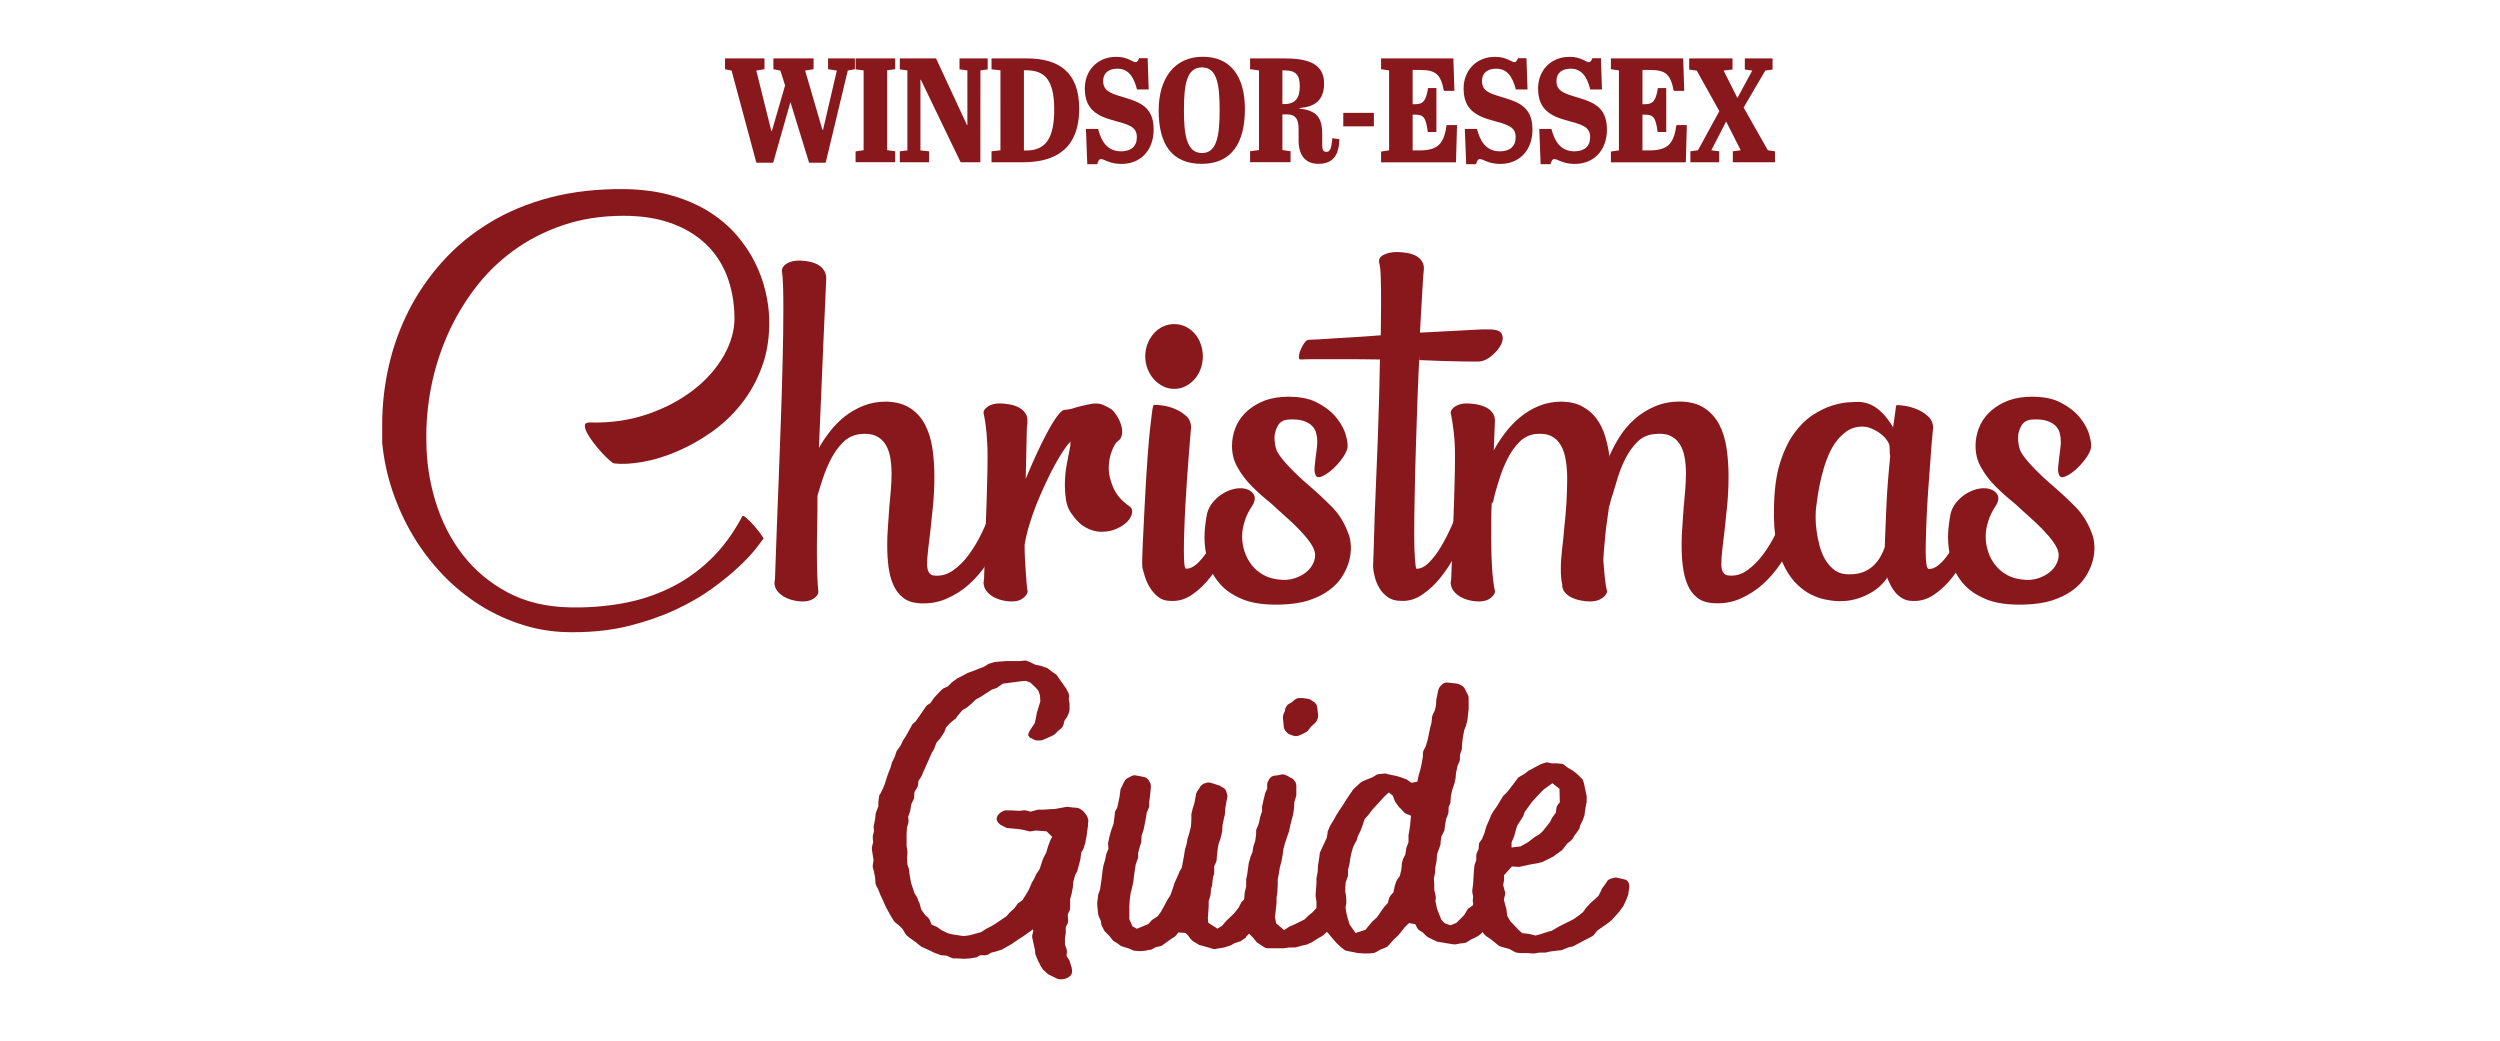 <?xml version="1.0" encoding="utf-8"?>
<!-- Generator: Adobe Illustrator 27.8.0, SVG Export Plug-In . SVG Version: 6.00 Build 0)  -->
<svg version="1.1" id="Layer_1" xmlns="http://www.w3.org/2000/svg" xmlns:xlink="http://www.w3.org/1999/xlink" x="0px" y="0px"
	 viewBox="0 0 3334 1388" style="enable-background:new 0 0 3334 1388;" xml:space="preserve">
<style type="text/css">
	.st0{fill:#89181C;}
</style>
<g>
	<path class="st0" d="M1047,113.9l-6.3-19.8l-9.3-1.8V77.9h53.6v14.4l-11.3,1.8l23.1,79.1h0.8l18.4-79.1l-11.7-1.8V77.9h35.8v14.4
		l-9.5,1.8L1101.1,217H1079l-24.9-80.9l-23,80.9h-22.4L975.6,94.1l-8.7-1.8V77.9h52.6v14.4l-10.9,1.8l20,80.5h0.8L1047,113.9z"/>
	<path class="st0" d="M1151.7,93.9l-10.7-1.4V77.9h52.8v14.4l-10.7,1.4v106.6l10.7,1.4v14.6H1141v-14.4l10.7-1.6V93.9z"/>
	<path class="st0" d="M1307.4,216.4h-26.3l-53-110h-0.6v94.2l11.5,1.2v14.6h-39v-14.6l10.1-1.2V93.9l-10.1-1.4V77.9h48.3l41.2,88.8
		h0.6V93.9l-10.5-1.4V77.9h37.6v14.6l-9.7,1.4L1307.4,216.4L1307.4,216.4z"/>
	<path class="st0" d="M1364.4,216.4h-42.1v-14.6l11.9-1.4V93.7l-11.9-1.2V77.9h47.1c41.9,0,69.8,17.6,69.8,66.9
		C1439.2,200.5,1404.9,216.4,1364.4,216.4z M1368.7,200.7c26.5,0,37.2-17.2,37.2-54.8c0-43.1-15.4-52.2-38.4-52.2h-2v107H1368.7z"/>
	<path class="st0" d="M1516.1,183.1c0-14.8-11.5-17-33.4-23.1c-24.3-6.9-36-17.8-36-42.3c0-22.6,15.8-41.9,42.1-41.9
		c15.2,0,21.8,7.1,25.3,7.1c2.6,0,3.6-1.8,5.1-5.3h11.3l1.4,41.7h-15.6c-4.6-18.2-12.3-27.7-26.3-27.7c-10.3,0-18.8,4.7-18.8,16.6
		c0,12.5,9.3,16,23,20.2c23,7.1,44.3,11.9,44.3,44.3c0,28.5-18.2,45.9-42.7,45.9c-16.6,0-23-6.5-27.3-6.5c-2.6,0-4,2.2-5.3,6.9H1450
		l-1.8-47.1h16.2c4.2,16.6,12.3,29.9,30.7,29.9C1508.6,201.7,1516.1,195,1516.1,183.1z"/>
	<path class="st0" d="M1604,75.7c37,0,56.2,25.9,56.2,70c0,44.9-17.8,72.8-57.6,72.8c-39.4,0-57.4-25.5-57.4-71
		C1545.2,104,1566.6,75.7,1604,75.7z M1603,89.9c-20.6,0-24.1,22.6-24.1,57.4c0,32.1,3.4,56.8,24.1,56.8c19.8,0,23.5-22.8,23.5-57.6
		C1626.5,112.5,1623,89.9,1603,89.9z"/>
	<path class="st0" d="M1710.2,152.6v47.5l10.9,1.6v14.6h-54v-14.6l11.9-1.6V93.9l-11.9-1.6V77.9h45.3c26.5,0,53.4,4.2,53.4,33.2
		c0,22.8-12.3,31.3-32.8,33v0.6c22.2,2.8,30.3,11.1,30.3,34v13.1c0,6.7,0.4,10.7,5.7,10.7c5.5,0,6.5-6.3,7.9-18.2l9.3,1.4
		c-0.6,19.6-7.1,32.8-28.1,32.8c-15,0-26.3-8.9-26.3-31.3v-15.4c0-12.9-4.2-19.2-14.8-19.2L1710.2,152.6L1710.2,152.6z
		 M1710.2,138.8h2.2c15,0,21-7.9,21-23.9c0-15.8-6.3-21-20-21h-3.2V138.8z"/>
	<path class="st0" d="M1791.4,150.5h40.8v18h-40.8V150.5z"/>
	<path class="st0" d="M1938.2,77.9l1.4,43.3h-14c-4.4-22.8-11.1-27.9-32.4-27.9h-9.3V139h3.2c11.3,0,14.6-5.1,17.4-21.6h11.1V176
		h-11.5c-2.6-19.8-5.7-23.1-17.2-23.1h-3v47.7h8.5c25.5,0,33.2-8.9,36.8-33.8h13.9l-1.4,49.7h-99.9v-14.4l10.7-1.6V93.9l-10.7-1.6
		V77.9H1938.2z"/>
	<path class="st0" d="M2021.3,183.1c0-14.8-11.5-17-33.4-23.1c-24.3-6.9-36-17.8-36-42.3c0-22.6,15.8-41.9,42.1-41.9
		c15.2,0,21.8,7.1,25.3,7.1c2.6,0,3.6-1.8,5.1-5.3h11.3l1.4,41.7h-15.6c-4.6-18.2-12.3-27.7-26.3-27.7c-10.3,0-18.8,4.7-18.8,16.6
		c0,12.5,9.3,16,23,20.2c23,7.1,44.3,11.9,44.3,44.3c0,28.5-18.2,45.9-42.7,45.9c-16.6,0-23-6.5-27.3-6.5c-2.6,0-4,2.2-5.3,6.9
		h-13.1l-1.8-47.1h16.2c4.2,16.6,12.3,29.9,30.7,29.9C2013.8,201.7,2021.3,195,2021.3,183.1z"/>
	<path class="st0" d="M2120.6,183.1c0-14.8-11.5-17-33.4-23.1c-24.3-6.9-36-17.8-36-42.3c0-22.6,15.8-41.9,42.1-41.9
		c15.2,0,21.8,7.1,25.3,7.1c2.6,0,3.6-1.8,5.1-5.3h11.3l1.4,41.7h-15.6c-4.6-18.2-12.3-27.7-26.3-27.7c-10.3,0-18.8,4.7-18.8,16.6
		c0,12.5,9.3,16,23,20.2c23,7.1,44.3,11.9,44.3,44.3c0,28.5-18.2,45.9-42.7,45.9c-16.6,0-23-6.5-27.3-6.5c-2.6,0-4,2.2-5.3,6.9
		h-13.1l-1.8-47.1h16.2c4.2,16.6,12.3,29.9,30.7,29.9C2113.1,201.7,2120.6,195,2120.6,183.1z"/>
	<path class="st0" d="M2244.7,77.9l1.4,43.3h-14c-4.4-22.8-11.1-27.9-32.4-27.9h-9.3V139h3.2c11.3,0,14.6-5.1,17.4-21.6h11.1V176
		h-11.5c-2.6-19.8-5.7-23.1-17.2-23.1h-3v47.7h8.5c25.5,0,33.2-8.9,36.8-33.8h13.9l-1.4,49.7h-99.9v-14.4l10.7-1.6V93.9l-10.7-1.6
		V77.9H2244.7z"/>
	<path class="st0" d="M2310.9,216.4v-14.6l10.5-1.4L2302,162l-19.8,38.4l10.5,1.4v14.6h-38.4v-14.6l10.1-1.4l28.5-52.2l-30.1-54
		l-10.1-1.4V77.9h57.8v14.8l-11.9,1.4l18.4,36.6l19.8-36.6l-9.9-1.4V77.9h37v14.8l-9.7,1.4l-28.9,49.3l32.3,57l9.5,1.4v14.6
		L2310.9,216.4L2310.9,216.4z"/>
</g>
<g>
	<path class="st0" d="M834.4,252.2c23.7,0.5,44.7,3.5,63.1,9c18.4,5.4,34.7,12.7,48.8,21.6c14.1,9,26.2,19.3,36.1,30.8
		c9.9,11.5,18,23.6,24.3,36.2s11,25.5,14.1,38.6s4.8,25.6,5,37.4c0.5,23.1-2.6,44-9.5,62.8c-6.8,18.8-16.1,35.5-27.8,50.2
		s-25.1,27.3-40.1,37.8s-30.4,19-45.9,25.6c-15.6,6.6-30.7,11.2-45.3,13.8c-14.7,2.6-27.5,3.3-38.6,2c-1-0.3-3.1-1.8-6.2-4.5
		c-3.1-2.8-6.5-6.2-10.2-10.2c-3.7-4.1-7.4-8.5-11-13.2s-6.4-9.1-8.5-13.2c-2.1-4.1-3-7.3-2.7-9.8s2.4-3.7,6.6-3.7
		c27.5,0.8,53.1-2.9,76.8-11s44.2-19,61.5-32.5c17.4-13.5,30.9-28.8,40.5-45.9s14.3-33.8,14.1-50.4c-0.3-20.7-3.7-39.4-10.2-56.1
		c-6.6-16.7-16.1-30.9-28.7-42.7c-12.6-11.8-28-20.9-46.3-27.4c-18.3-6.4-39.1-9.6-62.5-9.6c-29.6,0-56.7,4.2-81.2,12.6
		c-24.6,8.4-46.7,19.8-66.4,34.2s-36.8,31.4-51.5,50.9s-26.8,40.4-36.5,62.5c-9.6,22.2-16.8,45.2-21.4,69
		c-4.6,23.9-6.7,47.5-6.2,70.8c0,27.5,4.1,54.5,12.2,81c8.1,26.5,20.1,50.1,36.1,70.8c15.9,20.7,35.9,37.5,59.8,50.3
		s51.7,19.5,83.3,20.1c23.4,0.5,46.3-1.2,68.7-5.1c22.4-3.9,43.5-10.6,63.3-20.1c19.8-9.4,38-22,54.6-37.8s31.1-35.3,43.4-58.6
		c0.5-1,2.3-0.3,5.4,2.4c3.1,2.6,6.3,5.8,9.6,9.6s6.4,7.5,9.1,11.2c2.7,3.7,4.1,5.9,4.1,6.7c-1.5,2.1-5,6.6-10.4,13.6
		s-13,15-22.8,24.2s-21.6,18.8-35.5,28.9c-13.9,10.1-30,19.4-48.4,28s-38.9,15.7-61.5,21.5c-22.6,5.7-47.6,8.6-74.8,8.6
		c-23.1,0.3-45.2-2.8-66.2-9.3c-21-6.4-40.5-15.4-58.6-26.8c-18.1-11.4-34.7-25-49.8-40.8c-15-15.8-28.2-33-39.4-51.8
		s-20.3-38.7-27.4-59.7c-7.1-21-11.6-42.4-13.7-64.2v-24.8c0-25.7,2.9-51.5,8.7-77.2s14.6-50.3,26.4-73.7
		c11.8-23.4,26.7-45.1,44.6-65.2c17.9-20.1,38.8-37.5,62.9-52.2c24-14.7,51.2-26.1,81.6-34.1C764,255.5,797.6,251.7,834.4,252.2z"/>
	<path class="st0" d="M1098.3,451.8l-6.2,145.6c4.1-7.3,9.1-14.8,14.9-22.2c5.8-7.5,12.4-14.1,19.7-19.9
		c7.3-5.8,15.6-10.5,24.8-14.2c9.2-3.7,19.1-5.5,30-5.5c13.1,0.3,23.9,3.1,32.3,8.7c8.4,5.5,15,12.8,19.7,21.8
		c4.8,9.1,8.1,19.6,9.9,31.5s2.7,24.5,2.7,37.6c0,12.9-0.6,25.5-1.7,37.8c-1.2,12.3-2.4,24.1-3.7,35.4c-1,8.7-2,16.7-2.9,24.2
		s-1.4,14.1-1.4,19.9c0,9.2,3,14.2,8.9,15c9.3,1.1,17.9-1.2,25.8-6.9c8-5.6,15.1-12.8,21.4-21.5s11.8-18,16.6-27.9
		c4.8-10,8.7-18.9,11.8-26.8c1.3-2.9,2.4-5.6,3.5-8.3c1-2.6,1.9-5,2.7-7.1c1-2.6,1.9-5,2.7-7.1c0.8,0,2.1,0.1,4.1,0.2
		c1.9,0.1,3.9,0.5,6,1.2s3.9,1.6,5.4,3c1.5,1.3,2.3,3.3,2.3,5.9c0,4.5-1.2,11-3.5,19.7s-5.8,18-10.4,28.1s-10.4,20.4-17.2,30.9
		c-6.8,10.5-14.8,19.9-23.9,28.1c-9.1,8.3-19.4,14.8-30.9,19.7c-11.4,4.9-24,6.8-37.6,5.7c-8.2-0.8-15-3.3-20.3-7.7
		c-5.3-4.3-9.5-10-12.5-16.9c-3.1-6.9-5.2-15-6.4-24c-1.2-9.1-1.7-18.8-1.7-29.3c0-7.9,0.3-15.9,1-24.2c0.6-8.3,1.2-16.6,1.7-25
		c0.8-7.6,1.5-15.4,2.1-23.2c0.6-7.9,1-15.4,1-22.4c0-8.1-0.7-15.6-1.9-22.4c-1.3-6.8-3.6-12.7-6.8-17.5c-3.2-4.9-7.6-8.5-13-10.8
		c-5.4-2.4-12.4-3-20.9-2c-8.5,1.1-15.9,4.7-22.1,10.8c-6.2,6.2-11.5,13.5-15.9,22s-8.1,17.3-11,26.2c-3,8.9-5.4,16.7-7.2,23.2
		c0,14.4-0.1,27.9-0.4,40.5s-0.4,24.4-0.4,35.4c0,12.1,0.2,22.6,0.6,31.7c0.4,9.1,0.8,15.8,1.4,20.3c0,3.1-2,6.1-5.9,8.9
		c-4,2.8-8.9,4.1-14.8,4.1c-4.3,0-8.7-0.5-13-1.6c-4.3-1-8.4-2.6-12.1-4.7c-3.7-2.1-6.7-4.7-9-7.7s-3.6-6.6-3.8-10.8
		c0-0.5,0.1-1.4,0.4-2.8c0.3-1.3,0.4-2.8,0.4-4.3l2.6-72.4c0.7-19.7,1.6-42,2.6-66.9s1.9-50.3,2.8-76.2c0.9-25.8,1.6-51.2,2.2-76
		s0.9-47,0.9-66.7c0-11.8-0.1-22.1-0.4-30.9s-0.8-15.4-1.5-19.9c0-3.9,2.2-7.2,6.6-9.8c4.4-2.6,9.8-3.9,16.2-3.9
		c4.1,0,8.4,0.4,12.7,1.2c4.4,0.8,8.3,2.1,11.8,3.9s6.3,4.3,8.5,7.5c2.2,3.1,3.3,7,3.3,11.4L1098.3,451.8z"/>
	<path class="st0" d="M1418.9,546.7c6.4-0.5,11.4-1.6,15-3.1c4.9-1.3,9.8-2.6,14.9-3.7c5-1.2,9.3-1.8,12.9-1.8s7,0.7,10.2,2.2
		c3.2,1.4,6.8,3.3,10.6,5.7c2.6,2.4,5.1,5.5,7.5,9.4s4.2,8,5.4,12.2c1.2,4.2,1.4,8.2,0.8,12s-2.6,6.9-6,9.2
		c-2.3,1.6-4.8,5.8-7.5,12.8s-4.1,14.6-4.1,23c0,7.9,2.1,16.5,6.2,26c4.1,9.4,11.2,17.6,21.2,24.4c3.1,2.1,4.3,5.1,3.7,9.1
		c-0.6,3.9-2.7,7.7-6.2,11.4s-8.2,6.9-14.3,9.6c-6,2.8-12.9,4.1-20.6,4.1c-6.7,0-13.6-1.9-20.6-5.7c-7.1-3.8-14-10.7-20.6-20.7
		c-2.8-4.5-4.8-9.8-5.8-16.1s-1.5-12.9-1.5-19.7c0-10,0.9-19.5,2.7-28.7c1.8-9.2,3.3-17.2,4.6-24c0-2.9,0.1-4.7,0.4-5.5
		c-2.6,2.4-5.7,6.2-9.3,11.6c-3.6,5.4-7.5,11.8-11.6,19.3s-8.3,15.7-12.5,24.8s-8.2,18.2-12,27.6c-3.7,9.3-7,18.7-9.8,28.1
		c-2.8,9.4-4.9,18.2-6.2,26.4c0,5.3,0.1,10.8,0.4,16.7s0.6,11.7,1,17.3s0.8,11,1.2,15.9c0.4,5,0.8,9.2,1.4,12.6
		c-0.5,3.1-2.6,6.1-6.4,8.9c-3.7,2.8-8.6,4.1-14.5,4.1c-4.4,0-8.7-0.5-13.1-1.6c-4.4-1-8.4-2.6-12-4.7c-3.6-2.1-6.6-4.7-8.9-7.7
		s-3.6-6.6-3.9-10.8c0-0.5,0.1-1.4,0.4-2.8c0.3-1.3,0.4-2.8,0.4-4.3l2.3-72.4c0.8-21,1.4-38.4,1.7-52.3c0.4-13.9,0.6-25.7,0.6-35.4
		c0-7.1-0.1-13.2-0.4-18.5c-0.3-5.2-0.6-10.1-1-14.6s-0.9-8.8-1.5-13s-1.5-8.7-2.5-13.4c0-3.1,2.1-6,6.2-8.7c4.1-2.6,9.1-3.9,15-3.9
		c4.1,0,8.5,0.4,13.1,1.2s8.7,2.1,12.3,3.9c3.6,1.8,6.6,4.3,8.9,7.5c2.3,3.1,3.3,7.1,3.1,11.8c0,1.6-0.1,3.1-0.4,4.7
		c-0.3,1.6-0.4,2.9-0.4,3.9l-1.5,67.7c4.4-10.8,9.1-21.6,14.1-32.5s9.8-20.7,14.5-29.3c4.6-8.7,8.9-15.7,12.9-21.3
		C1413.4,550.2,1416.6,547.2,1418.9,546.7z"/>
	<path class="st0" d="M1538.9,540c2.3-0.3,6.2,0,11.8,0.8c5.5,0.8,11.1,2.4,16.6,4.7c5.5,2.4,10.4,5.5,14.7,9.4s6.4,9.1,6.4,15.4
		c-0.3,2.4-0.6,6.9-1.2,13.6c-0.5,6.7-1.2,14.7-1.9,24c-0.8,9.3-1.5,19.6-2.3,30.7c-0.8,11.2-1.5,22.4-2.1,33.8
		c-0.6,11.4-1.2,22.5-1.5,33.3c-0.4,10.8-0.6,20.3-0.6,28.7c0,6.8,0.2,12.5,0.6,17.1s1.2,6.9,2.5,6.9c5.7,0,11.4-3.1,17.2-9.2
		c5.8-6.2,11.2-13.6,16.4-22.2c5.1-8.7,9.8-17.6,13.9-27c4.1-9.3,7.3-17,9.6-23c1.3-2.4,2.2-4.5,2.7-6.5s1-3.6,1.5-4.9
		c0.5-1.6,0.8-2.9,0.8-3.9c0.5,0,1.7,0.1,3.5,0.2c1.8,0.1,3.7,0.5,5.8,1.2c2.1,0.7,3.9,1.6,5.6,3c1.7,1.3,2.5,3.3,2.5,5.9
		c0,0.5-1.1,4.2-3.3,11c-2.2,6.8-5.3,15.1-9.3,24.8s-8.9,20.1-14.9,31.3c-5.9,11.2-12.5,21.4-19.9,30.8
		c-7.3,9.4-15.4,17.1-24.3,23.2c-8.9,6.1-18.3,8.9-28.4,8.3c-6.7,0-12.2-1.7-16.6-5.2c-4.4-3.4-8-7.5-11-12.3s-5.2-9.7-6.8-14.7
		c-1.5-5-2.7-9.1-3.5-12.3c-0.3-2.9-0.3-8.3,0-16.1c0.3-7.9,0.6-17.1,1.2-27.7c0.5-10.6,1.1-22.3,1.7-35s1.4-25.4,2.1-38.2
		c0.8-12.7,1.6-25.1,2.5-37s1.9-22.6,2.9-31.9c1-9.3,1.9-16.8,2.7-22.4C1537.3,542.8,1538.1,540,1538.9,540z M1527.3,475.4
		c0-6,1-11.7,3.1-16.9c2.1-5.2,4.8-9.8,8.3-13.8c3.5-3.9,7.5-7,12.2-9.2c4.6-2.2,9.6-3.3,15-3.3s10.4,1.1,15,3.3
		c4.6,2.2,8.7,5.3,12.2,9.2c3.5,3.9,6.2,8.5,8.1,13.8s2.9,10.9,2.9,16.9c0,5.8-1,11.3-2.9,16.5c-1.9,5.3-4.6,9.8-8.1,13.8
		c-3.5,3.9-7.5,7.1-12.2,9.4c-4.6,2.4-9.6,3.5-15,3.5s-10.4-1.2-15-3.5c-4.6-2.4-8.7-5.5-12.2-9.4s-6.2-8.5-8.3-13.8
		C1528.3,486.7,1527.3,481.2,1527.3,475.4z"/>
	<path class="st0" d="M1710.6,529.3c18.5-1,33.5,1.3,44.9,7.1s20.4,12.7,26.8,20.7s10.7,16,12.7,24c2.1,8,2.7,13.6,1.9,16.7
		c-1,4.2-3.6,9.1-7.7,14.6s-8.6,10.4-13.5,14.6c-4.9,4.2-9.5,7.1-13.7,8.7c-4.2,1.6-6.9,0.5-7.9-3.1c-1-2.6-1.4-5.7-1-9.2
		s0.8-7.7,1.3-12.4c0.5-3.7,1-7.5,1.5-11.6s0.8-7.5,0.8-10.4c0-3.9-0.5-7.8-1.5-11.6s-3-7.1-5.8-9.8c-2.8-2.8-6.8-4.9-11.8-6.5
		s-11.5-2.1-19.5-1.6c-6.7,0.5-11.4,3.4-14.3,8.7c-2.8,5.3-4.2,10.5-4.2,15.7c0,2.6,0.3,5.5,0.8,8.7c0.5,3.1,1.3,6,2.3,8.7
		c3.3,6.3,9.2,13.8,17.6,22.4c8.4,8.7,17,16.8,26,24.4c10.8,9.2,21,18.8,30.7,28.7c9.6,10,16.9,22.2,21.8,36.6V713
		c1.5,4.2,2.4,9.4,2.7,15.5c0.3,6.2-0.5,12.7-2.3,19.5s-4.8,13.6-9.1,20.5c-4.2,6.8-10,13-17.4,18.5s-16.4,10-27.2,13.6
		c-10.8,3.5-23.7,5.4-38.6,5.7c-20.6,0.5-37.4-1.9-50.3-7.3c-13-5.4-23.2-12.5-30.7-21.5c-7.5-8.9-12.6-18.8-15.4-29.5
		c-2.8-10.8-4.2-21.3-4.2-31.5c0-6,0.4-11.9,1.2-17.7c0.8-5.8,1.5-10.5,2.3-14.2c1.5-5.5,4.1-10.4,7.5-14.6
		c3.5-4.2,7.3-7.7,11.4-10.4c4.1-2.8,8.4-4.9,12.7-6.3c4.4-1.4,8.5-2.2,12.3-2.2c7.7,0,13.4,2.2,17.2,6.7c3.7,4.5,3.3,10.2-1.3,17.3
		c-4.4,6.6-7.7,13.3-9.8,20.3c-2.2,7-3.3,13.6-3.3,19.9c0,7.1,1.1,13.9,3.3,20.5c2.2,6.6,5.3,12.5,9.5,17.7c4.1,5.3,9.2,9.6,15.2,13
		s12.8,5.5,20.3,6.3c7.7,1.1,14.7,0.6,21-1.4s11.6-4.7,16-8.3c4.4-3.5,7.6-7.6,9.6-12.2c2.1-4.6,2.8-9,2.3-13.2
		c-0.8-4.5-3-9.3-6.8-14.6c-3.7-5.2-8.3-10.7-13.7-16.3c-5.4-5.6-11.4-11.4-18.1-17.3c-6.7-5.9-13.2-11.9-19.7-17.9
		c-9.5-7.6-18.3-15.4-26.2-23.4c-8-8-14.4-16.6-19.3-25.8c-4.6-8.1-6.9-17.4-6.9-27.9c0-7.9,1.4-15.5,4.2-23
		c2.8-7.5,7.1-14.2,12.7-20.1c5.7-5.9,12.7-10.8,21-14.8C1689.4,532.5,1699.3,530.1,1710.6,529.3z"/>
	<path class="st0" d="M2002.8,445.5c1.9,4.2,1.6,8.9-1,14s-6.5,9.9-11.8,14.4s-10.2,7.1-14.9,7.9c-1,0.3-3.9,0.4-8.5,0.4
		s-10.6-0.1-17.9-0.2s-15.8-0.3-25.3-0.6c-9.5-0.3-19.7-0.7-30.5-1.2v-6.3c-1,19.7-1.9,40.4-2.7,62.1c-0.8,21.8-1.5,43.2-2.1,64.3
		s-1.2,41.3-1.5,60.7c-0.4,19.4-0.6,36.6-0.6,51.5c0,13.9,0.3,25,1,33.4c0.6,8.4,1.3,12.6,2.1,12.6c5.7,0,11.3-2.9,17-8.7
		s10.9-12.8,15.8-21.1s9.4-17,13.5-26.2s7.5-16.9,10-23.2c1.3-2.6,2.2-5,2.9-7.3c0.6-2.2,1.2-4.1,1.7-5.7l1.2-4.7
		c0.5,0,1.7,0.1,3.7,0.2c1.9,0.1,3.9,0.5,6,1.2s3.9,1.6,5.4,3c1.5,1.3,2.3,3.3,2.3,5.9c0,0.5-1.1,4.2-3.3,11
		c-2.2,6.8-5.3,15.1-9.3,24.8s-8.9,20.1-14.7,31.3c-5.8,11.2-12.4,21.4-19.9,30.8c-7.5,9.4-15.7,17.1-24.7,23.2
		c-9,6.1-18.5,8.9-28.5,8.3c-6.9,0-12.7-1.6-17.4-4.9c-4.6-3.3-8.4-7.3-11.2-12c-2.8-4.7-4.9-9.7-6.2-15c-1.3-5.2-2.1-9.7-2.3-13.4
		c0-2.1,0.3-9.7,0.8-22.8s1-29.5,1.5-49.2c0.5-14.4,1.2-29.9,1.9-46.4s1.5-33.6,2.1-51.2c0.6-17.6,1.2-35.4,1.7-53.5
		s0.9-35.9,1.2-53.5c-4.9,0-10.2-0.1-15.8-0.2c-5.7-0.1-11.4-0.2-17.2-0.2s-11.4,0-17,0c-5.5,0-10.5,0-14.9,0c-7.5,0-14.8,0-22,0
		s-13.5,0.1-18.9,0.4c-1.8,0-2.6-1.4-2.3-4.3c0.3-2.9,1.1-6,2.5-9.2c1.4-3.3,3.2-6.3,5.2-9.1c2.1-2.8,4.1-4,6.2-3.7
		c8.7-0.3,18.3-0.8,28.5-1.6c8.7-0.5,18.8-1.1,30.3-1.8c11.4-0.7,23.6-1.5,36.5-2.6c0-6.8,0.1-13.8,0.2-20.9s0.2-13.6,0.2-19.7
		c0-14.2-0.1-26.2-0.4-36s-1-16.7-2.3-20.7c-0.5-4.5,1.7-7.9,6.6-10.2c4.9-2.4,10.7-3.5,17.4-3.5c4.4,0,8.9,0.4,13.5,1.2
		c4.6,0.8,8.7,2.2,12.2,4.1c3.5,2,6.2,4.7,8.1,8.1s2.5,7.6,1.7,12.6c-0.3,1.8-0.8,10-1.7,24.4c-0.9,14.4-2,33.5-3.3,57.1l82.2-4.3
		h9.6C1995.2,439.2,2000.9,441.3,2002.8,445.5z"/>
	<path class="st0" d="M2141.6,706.1c-0.8,7.6-1.5,15-2.1,22.2s-1.1,13.6-1.3,19.1c0.5,7.3,1.2,14.8,1.9,22.2
		c0.8,7.5,1.8,14,3.1,19.5c-0.5,3.1-2.9,6.1-7.1,8.9c-4.2,2.8-9.5,4.1-15.6,4.1c-4.1,0-8.4-0.5-12.9-1.4s-8.6-2.3-12.2-4.1
		c-3.6-1.8-6.6-4.2-8.9-7.1c-2.3-2.9-3.3-6.3-3.1-10.2c-0.8-2.9-1.3-6.1-1.5-9.6c-0.3-3.5-0.4-7.1-0.4-10.8c0-8.4,0.6-17.2,1.7-26.4
		c1.2-9.2,2.1-18.8,2.9-28.7c1.3-11.3,2.2-22.4,2.9-33.3c0.6-10.9,1-21.5,1-31.7c0-8.9-0.6-17.3-1.9-25.2
		c-1.3-7.9-3.5-14.6-6.8-20.1c-3.2-5.5-7.6-9.6-13.1-12.2c-5.5-2.6-12.5-3.4-21-2.4c-8,1.1-14.9,4.5-20.8,10.4s-11,12.9-15.2,21.1
		c-4.2,8.1-7.8,16.5-10.6,25.2c-2.8,8.7-5.1,16.3-6.9,22.8c-0.8,2.9-1.4,5.6-1.9,8.3c-0.5,2.6-1.3,4.2-2.3,4.7v-3.1
		c-0.5,9.2-0.8,18-0.8,26.4s0,16.4,0,24c0,15,0.4,28.3,1.2,40.1c0.8,11.8,2.1,21.9,3.9,30.3c-0.5,3.1-2.7,6.1-6.6,8.9
		c-3.9,2.8-8.7,4.1-14.7,4.1c-4.4,0-8.7-0.5-13.1-1.6c-4.4-1-8.4-2.6-12-4.7c-3.6-2.1-6.6-4.7-8.9-7.7s-3.6-6.6-3.9-10.8
		c0-0.5,0.1-1.4,0.4-2.8c0.3-1.3,0.4-2.8,0.4-4.3l2.7-72.4c0.8-21,1.4-38.4,1.7-52.3c0.4-13.9,0.6-25.7,0.6-35.4
		c0-7.1-0.1-13.2-0.4-18.5c-0.3-5.2-0.6-10.1-1.2-14.6c-0.5-4.5-1.1-8.8-1.7-13s-1.5-8.7-2.5-13.4c0-3.1,2.1-6,6.2-8.7
		c4.1-2.6,9.1-3.9,15-3.9c4.1,0,8.5,0.4,13.1,1.2s8.8,2.1,12.5,3.9c3.7,1.8,6.8,4.3,9.1,7.5s3.3,7.1,3.1,11.8l-1.5,38.2
		c4.1-7.6,9.1-15.3,14.9-23s12.5-14.8,20.1-21.1s16-11.3,25.3-15.2c9.3-3.8,19.4-5.7,30.5-5.7c10.8,0.3,19.9,2.4,27.4,6.5
		s13.7,9.4,18.7,16.1c5,6.7,8.9,14.5,11.6,23.4c2.7,8.9,4.7,18.4,6,28.3v-2.4c3.6-8.4,8.2-16.9,13.7-25.6
		c5.5-8.7,12.2-16.4,19.9-23.2s16.6-12.4,26.6-16.7s21.3-6.5,34-6.5c13.1,0.3,23.9,3.1,32.2,8.7c8.4,5.5,14.9,12.8,19.7,21.8
		c4.8,9.1,8,19.6,9.8,31.5s2.7,24.5,2.7,37.6c0,12.9-0.6,25.5-1.7,37.8c-1.2,12.3-2.4,24.1-3.7,35.4c-1,8.7-2,16.7-2.9,24.2
		s-1.3,14.1-1.3,19.9c0,9.2,3,14.2,8.9,15c9.3,1.1,17.8-1.2,25.7-6.9c7.8-5.6,15-12.8,21.4-21.5s12-18,16.8-27.9
		c4.8-10,8.8-18.9,12.2-26.8c1-2.9,2.1-5.6,3.1-8.3c1-2.6,1.9-5,2.7-7.1c1-2.6,1.9-5,2.7-7.1c0.5,0,1.7,0.1,3.7,0.2
		c1.9,0.1,3.9,0.5,6,1.2s3.9,1.6,5.6,3c1.7,1.3,2.5,3.3,2.5,5.9c0,4.5-1.2,11-3.5,19.7s-5.9,18-10.6,28.1
		c-4.8,10.1-10.6,20.4-17.6,30.9c-6.9,10.5-15,19.9-24.1,28.1c-9.1,8.3-19.4,14.8-30.7,19.7s-23.7,6.8-37,5.7
		c-8.5-0.8-15.4-3.3-20.6-7.7c-5.3-4.3-9.4-10-12.3-16.9c-3-6.9-5-15-6.2-24c-1.2-9.1-1.7-18.8-1.7-29.3c0-7.9,0.3-15.9,1-24.2
		c0.6-8.3,1.2-16.6,1.7-25c0.8-7.6,1.5-15.4,2.1-23.2c0.6-7.9,1-15.4,1-22.4c0-8.1-0.6-15.6-1.9-22.4c-1.3-6.8-3.5-12.7-6.8-17.5
		c-3.2-4.9-7.5-8.5-12.9-10.8c-5.4-2.4-12.3-3-20.8-2c-8.7,0.8-16.2,4.3-22.4,10.4c-6.2,6.2-11.4,13.4-15.6,21.6
		c-4.2,8.3-7.7,16.8-10.4,25.6s-5,16.3-6.8,22.6c-1.3,3.4-2.3,6.6-2.9,9.4c-0.6,2.9-1.2,5.3-1.7,7.1V673L2141.6,706.1z
		 M2145.4,675.7v1.6C2144.9,677.3,2144.9,676.8,2145.4,675.7z"/>
	<path class="st0" d="M2528.9,540.4c2.3-0.3,6.1,0,11.4,0.8c5.3,0.8,10.7,2.4,16.4,4.7c5.7,2.4,10.6,5.6,14.9,9.6
		c4.2,4.1,6.4,9.1,6.4,15.2c-0.3,2.4-0.7,6.9-1.3,13.6c-0.6,6.7-1.3,14.8-1.9,24.2c-0.6,9.4-1.4,19.8-2.3,31.1
		c-0.9,11.3-1.7,22.6-2.3,34s-1.2,22.5-1.5,33.3c-0.4,10.8-0.6,20.3-0.6,28.7c0,6.8,0.3,12.4,1,16.7c0.6,4.3,1.7,6.5,3.3,6.5
		c3.9,0,7.7-1.4,11.4-4.1c3.7-2.8,7.5-6.5,11.2-11.2s7.3-10,10.6-15.9s6.5-11.9,9.5-17.9s5.6-11.9,7.9-17.5
		c2.3-5.6,4.4-10.6,6.2-14.8c1.3-3.7,2.4-7,3.5-10c1-3,1.4-4.8,1.2-5.3c0.5,0,1.7,0.1,3.7,0.2c1.9,0.1,3.9,0.6,5.8,1.4
		c1.9,0.8,3.7,1.8,5.2,3.1s2.3,3.1,2.3,5.5c0,0.5-1.1,4.2-3.3,11s-5.3,15.1-9.3,24.8s-8.9,20.1-14.9,31.3
		c-5.9,11.2-12.5,21.4-19.9,30.7c-7.3,9.3-15.4,17-24.3,23c-8.9,6-18.3,8.8-28.4,8.3c-4.9,0-9.2-1-12.9-3s-6.9-4.5-9.6-7.6
		s-5-6.5-6.9-10.3c-1.9-3.9-3.7-7.6-5.2-11.3v2.4c-5.7,7.4-11.8,13.2-18.5,17.3s-13.3,7.2-19.9,9.2c-6.6,2-12.5,3.1-17.9,3.4
		c-5.4,0.3-9.5,0.3-12.3,0c-3.9-0.3-8.6-1-14.3-2.2s-11.6-3.3-17.7-6.3c-6.2-3-12.3-7.3-18.3-13c-6-5.6-11.5-13-16.4-22
		c-4.9-9.1-8.7-20.1-11.6-33.3c-2.8-13.1-4-28.9-3.5-47.2c0.3-23.6,2.9-43.5,7.9-59.6s11.3-29.5,18.9-39.9
		c7.6-10.5,15.8-18.6,24.7-24.4c8.9-5.8,17.4-10,25.7-12.6c8.2-2.6,15.6-4.1,22.2-4.5s11.1-0.6,13.7-0.6c5.7,0.3,10.8,1.4,15.4,3.5
		c4.6,2.1,8.8,4.8,12.5,8.1s7.1,6.9,10,10.8c3,3.9,5.5,7.6,7.5,11v2.8c1.3-9.4,2.4-17.1,3.3-22.8
		C2528.1,543.2,2528.7,540.4,2528.9,540.4z M2466.4,765.9c8,0,14.7-1.2,20.1-3.7c5.4-2.5,9.8-5.6,13.3-9.2c3.5-3.7,6.3-7.5,8.5-11.6
		s3.9-7.9,5.2-11.6c0.3-7.9,0.6-16.7,1-26.5s0.8-20.1,1.3-30.8s1.2-21.6,2.1-32.6c0.9-11,1.9-21.7,2.9-32.2
		c-0.5-0.8-0.8-4.1-0.8-9.8c0.3-2.9-0.6-6-2.7-9.4c-2.1-3.4-4.9-6.5-8.5-9.4s-7.7-5.3-12.2-7.3s-8.8-2.9-12.9-2.9
		c-8,0-15,2.1-21,6.3s-11.3,9.5-15.6,15.9c-4.4,6.4-8,13.7-11,21.8s-5.4,16.2-7.3,24.2c-1.9,8-3.4,15.4-4.4,22.2s-1.8,12.3-2.3,16.5
		c-0.5,3.4-0.8,8.1-0.8,13.9s0.4,12.2,1.4,18.9c0.9,6.7,2.3,13.5,4.2,20.4s4.6,13.2,8.1,18.7s7.8,10,12.9,13.6
		C2453,764.5,2459.2,766.1,2466.4,765.9z"/>
	<path class="st0" d="M2702.2,529.3c18.5-1,33.5,1.3,44.9,7.1s20.4,12.7,26.8,20.7c6.4,8,10.7,16,12.7,24c2.1,8,2.7,13.6,1.9,16.7
		c-1,4.2-3.6,9.1-7.7,14.6c-4.1,5.5-8.6,10.4-13.5,14.6c-4.9,4.2-9.5,7.1-13.7,8.7c-4.2,1.6-6.9,0.5-7.9-3.1c-1-2.6-1.4-5.7-1-9.2
		s0.8-7.7,1.3-12.4c0.5-3.7,1-7.5,1.5-11.6s0.8-7.5,0.8-10.4c0-3.9-0.5-7.8-1.5-11.6s-3-7.1-5.8-9.8c-2.8-2.8-6.8-4.9-11.8-6.5
		s-11.5-2.1-19.5-1.6c-6.7,0.5-11.4,3.4-14.3,8.7c-2.8,5.3-4.2,10.5-4.2,15.7c0,2.6,0.3,5.5,0.8,8.7c0.5,3.1,1.3,6,2.3,8.7
		c3.3,6.3,9.2,13.8,17.6,22.4c8.4,8.7,17,16.8,26,24.4c10.8,9.2,21,18.8,30.7,28.7c9.6,10,16.9,22.2,21.8,36.6V713
		c1.5,4.2,2.4,9.4,2.7,15.5c0.3,6.2-0.5,12.7-2.3,19.5s-4.8,13.6-9.1,20.5c-4.2,6.8-10,13-17.4,18.5s-16.4,10-27.2,13.6
		c-10.8,3.5-23.7,5.4-38.6,5.7c-20.6,0.5-37.4-1.9-50.3-7.3c-13-5.4-23.2-12.5-30.7-21.5c-7.5-8.9-12.6-18.8-15.4-29.5
		c-2.8-10.8-4.2-21.3-4.2-31.5c0-6,0.4-11.9,1.2-17.7s1.5-10.5,2.3-14.2c1.5-5.5,4.1-10.4,7.5-14.6c3.5-4.2,7.3-7.7,11.4-10.4
		c4.1-2.8,8.4-4.9,12.7-6.3c4.4-1.4,8.5-2.2,12.3-2.2c7.7,0,13.4,2.2,17.2,6.7c3.7,4.5,3.3,10.2-1.3,17.3
		c-4.4,6.6-7.7,13.3-9.8,20.3c-2.2,7-3.3,13.6-3.3,19.9c0,7.1,1.1,13.9,3.3,20.5s5.3,12.5,9.5,17.7c4.1,5.3,9.2,9.6,15.2,13
		s12.8,5.5,20.3,6.3c7.7,1.1,14.7,0.6,21-1.4s11.6-4.7,16-8.3c4.4-3.5,7.6-7.6,9.6-12.2c2.1-4.6,2.8-9,2.3-13.2
		c-0.8-4.5-3-9.3-6.8-14.6c-3.7-5.2-8.3-10.7-13.7-16.3s-11.4-11.4-18.1-17.3c-6.7-5.9-13.2-11.9-19.7-17.9
		c-9.5-7.6-18.3-15.4-26.2-23.4c-8-8-14.4-16.6-19.3-25.8c-4.6-8.1-6.9-17.4-6.9-27.9c0-7.9,1.4-15.5,4.2-23s7.1-14.2,12.7-20.1
		c5.7-5.9,12.7-10.8,21-14.8C2681,532.5,2690.8,530.1,2702.2,529.3z"/>
</g>
<g>
	<path class="st0" d="M1450.9,1098.8v2.6l-2.1,15.3l-1.1,4.7v1.6l-2.1,6.3c0,0.5,0,1.1-0.5,2.1l-3.2,5.8l-1.1,8.9l-2.1,7.9l-1.6,5.8
		c0,1.1-0.5,2.6-1.1,3.2l-2.1,3.7l-2.6,9.5l-0.5,6.8l-1.6,8.4l-2.1,7.9v12.1c0,1.6-0.5,2.1-1.1,3.7l-2.1,4.7l0.5,6.8
		c0,1.6,0,3.7-0.5,4.7l-2.6,5.3v7.9l-1.1,6.3v8.9l2.1,5.8c0.5,1.6,0.5,3.2,0.5,4.2l-0.5,5.3l3.2,4.7c0.5,0.5,1.1,2.1,1.1,2.6
		l2.6,8.4c1.1,4.7,0.5,8.4-1.6,10.5l-2.1,1.6c-1.1,1.1-1.6,1.1-2.6,1.6l-3.2,1.1c-1.1,0.5-2.6,0.5-3.7,0.5h-3.2
		c-1.1,0-2.6-0.5-3.7-1.1l-9.5-4.7c-1.1-0.5-1.6-0.5-2.6-1.6l-5.3-4.7c-0.5-0.5-1.1-1.1-1.6-2.1l-2.1-3.2l-3.7-7.4l-3.2-7.4
		l-0.5-2.6l-0.5-4.7l-3.2-14.7c-0.5-1.1-0.5-2.6-0.5-3.7l1.6-6.8l-0.5-2.1l-1.1,1.1l-12.6,8.9l-5.8,3.7l-8.4,5.8l-11.1,6.3
		c-0.5,0-1.1,0.5-1.6,1.1l-6.3,2.1l-9.5,2.6l-2.1,1.6c-1.6,1.1-4.2,1.6-6.3,1.6h-5.8l-4.2,2.6c-0.5,0.5-2.1,0.5-2.6,0.5l-6.3,1.1
		l-8.4,0.5l-8.9-0.5h-4.7c-1.1,0-2.6-0.5-3.7-1.1l-5.8-2.6l-6.3-0.5c-0.5,0-1.6,0-2.1-0.5l-7.4-2.6l-5.3-2.6l-12.6-5.8l-2.1-1.6
		l-5.8-4.7l-7.4-5.3l-4.7-3.7l-2.1-3.2l-2.6-4.7l-5.3-5.3l-4.7-3.7c-1.1-1.1-1.6-1.6-2.1-2.6l-3.7-5.8l-3.2-5.8l-3.7-6.8l-4.2-9.5
		l-3.2-6.8l-2.6-6.8l-2.6-4.7c-0.5-1.6-1.1-2.6-1.1-3.7l-0.5-7.4l-1.6-8.4l-1.1-3.7c-0.5-1.1-0.5-3.2-0.5-4.2l1.1-6.8l-2.1-13.7
		c0-1.6-0.5-2.6,0-4.2l1.6-6.3l-0.5-4.7v-3.7l1.6-6.3l-0.5-6.3c0-1.1,0.5-1.1,0.5-2.1l1.6-8.4l0.5-5.8c0-1.1,0.5-1.6,0.5-2.1
		l3.2-8.4v-5.8l1.1-7.9c0-1.6,1.1-2.1,1.6-3.2l3.2-6.3l2.6-6.3l2.6-8.4l2.6-7.4l2.6-6.3l1.6-5.8c0-1.1,0.5-1.1,0.5-1.6l3.2-6.3
		l2.6-7.9c0-0.5,0.5-0.5,1.1-1.6l4.7-6.8l3.2-6.8l3.2-4.7l4.2-7.4l3.7-6.8c0.5-0.5,0.5-1.6,1.6-2.6l3.7-3.2l5.3-7.4l7.9-11.6
		c0.5-0.5,1.1-1.6,2.1-2.6l4.7-3.2l4.7-6.8l6.3-6.8l3.7-3.7c0.5-0.5,1.6-1.6,2.6-2.1l5.8-2.6l4.7-4.7c0.5-0.5,0.5-1.1,1.1-1.1
		l7.4-5.3l7.4-3.7l5.8-3.2l7.4-2.6l7.9-3.2l6.8-2.6l4.2-2.6c1.1-1.1,2.1-1.1,3.2-1.6l5.3-1.6l2.1-0.5l13.7-1.1h17.9l5.8-0.5
		c1.1,0,3.2-0.5,4.2,0l5.3,2.1l6.3,3.2l7.9,1.6l4.7,1.6c1.6,0.5,3.7,1.1,4.7,2.1l5.3,4.2l3.2,2.1c1.6,1.1,2.6,1.6,3.2,2.6l3.2,4.7
		l8.9,12.6l2.6,4.7c1.1,2.1,1.6,4.2,1.6,6.3l-0.5,3.2l1.1,6.8v1.6v5.3c0,1.1-0.5,2.1-0.5,3.2l-1.1,3.2l-1.6,3.7l-3.7,5.3l-1.1,4.7
		c-0.5,2.6-2.1,4.7-4.2,6.3l-3.2,2.6l-3.7,3.7c-1.1,1.1-2.6,2.1-3.7,2.6l-12.1,5.3c-1.1,0.5-2.6,1.1-4.2,1.1h-4.7
		c-1.6,0-3.2-1.1-4.7-1.6l-3.2-1.6c-1.6-0.5-2.6-2.1-3.2-3.2c-1.1-1.1,0.5-4.7,3.2-8.9l5.3-7.9l1.6-7.4l1.1-6.3l4.7-15.3l-0.5-7.9
		l-2.1-6.3l-4.2-4.7l-6.8-6.3l-5.8-2.1l-6.3,0.5l-24.2,3.2l-6.3,4.2c-0.5,0.5-1.6,1.6-2.1,1.6l-6.3,2.1l-14.7,9.5l-6.8,3.7l-4.7,4.7
		l-6.8,5.8l-6.3,3.7l-6.3,7.4l-2.6,3.7c-0.5,1.1-1.6,1.1-2.1,1.6l-6.3,5.3l-4.7,5.3l-2.1,5.8l-1.6,2.6l-4.2,6.3l-4.7,5.3l-2.6,6.8
		c0,0.5-0.5,1.1-0.5,1.6l-3.2,5.3l-6.3,14.2l-6.8,15.3c0,0.5-0.5,1.1-0.5,1.6l-4.2,6.3l-0.5,5.3c0,1.6-1.1,3.2-1.6,4.2l-3.2,5.3
		l-0.5,6.8c0,1.1,0,2.1-0.5,2.6l-3.2,6.8l-1.6,9.5l-2.6,7.4l0.5,5.3c0,1.1,0,2.1-0.5,3.7l-1.6,5.3l-0.5,8.4v16.3l1.1,6.8v3.2
		l-0.5,5.8l0.5,8.9l2.1,6.3v1.6l1.1,7.4l1.6,8.9l4.7,14.2l3.7,5.8c0.5,1.1,0.5,1.6,0.5,2.1l2.6,5.8l2.1,7.9l5.3,7.4l3.7,3.2
		c1.1,1.1,2.1,2.6,2.6,3.7l2.1,5.8l6.3,2.6c0.5,0.5,0.5,0.5,1.1,0.5l5.8,4.2l8.4,4.2l6.8,1.6l7.4,1.1l6.8,1.1l8.4-1.1l15.3-4.2
		l6.3-4.2l6.3-3.2l6.3-3.7l14.7-10l4.7-5.3l6.3-5.8l3.7-5.3c0.5-1.1,1.6-1.6,2.6-2.1l4.2-3.2l4.7-7.4l3.7-6.3l3.2-7.4
		c0-0.5,0.5-1.1,0.5-1.6l3.2-5.3l3.2-6.8c0-0.5,0.5-1.1,1.1-1.6l3.2-4.7l4.7-14.2c0-0.5,1.1-1.6,1.1-2.1l3.2-6.3l2.1-7.4l2.6-6.8
		c0-0.5,0.5-1.1,0.5-1.6l2.6-4.7l-7.4-7.4l-14.7-1.1l-6.3,1.1c-1.1,0-3.2,0-4.2-0.5l-6.3-1.6l-7.4-1.1l-12.6-1.1
		c-1.6,0-3.7-1.1-4.7-1.6l-4.7-2.6l-1.1-0.5c-2.6-2.1-4.2-4.7-4.7-6.8c0-2.1,0.5-4.2,2.1-6.3l1.1-1.1c1.1-1.1,2.1-2.1,3.2-2.6
		l3.2-1.6c2.1-1.1,3.7-0.5,5.3-0.5h5.8l9.5,0.5l5.3-0.5c1.1,0,2.1-0.5,3.2,0l6.8,1.6l7.9-2.1c1.1-0.5,1.6-0.5,2.1-0.5h6.3l7.4-0.5
		l8.9-0.5l14.2-2.6c1.1,0,3.2-0.5,4.2,0l3.2,0.5l6.3,0.5c1.6,0,3.7,0.5,5.3,1.6l3.2,2.1c0.5,0.5,1.6,1.1,2.1,2.1l2.6,3.2l1.6,2.6
		l1.1,3.2c0,0.5,0.5,1.1,0.5,2.1L1450.9,1098.8z"/>
	<path class="st0" d="M1587.2,1251.5l-2.1-3.2l-4.2-4.2l-9.5-0.5l-2.6,3.2c-0.5,1.1-1.6,1.6-2.6,2.6l-4.2,2.6l-11.6,8.4
		c-1.1,1.1-2.6,1.6-3.7,1.6l-5.3,1.1l-5.8,3.2c-0.5,0.5-2.1,0.5-3.2,0.5l-5.3,1.1l-6.3,0.5h-1.6l-6.3-0.5c-1.1,0-2.1-0.5-3.2-1.1
		l-4.7-2.1l-7.4-2.1l-3.7-1.6l-3.2-2.6l-5.3-3.2c-0.5-0.5-1.6-1.1-2.1-2.1l-4.2-5.3l-4.7-4.7c-1.1-1.1-1.6-1.6-2.1-2.6l-2.6-5.3
		c-0.5-1.1-1.1-1.6-1.1-3.2l-0.5-3.7l-2.6-5.8c-0.5-1.6-1.1-3.2-1.1-4.2l-1.1-10.5v-2.1v-2.6l1.1-8.4c0-0.5,0-2.1,0.5-2.6l2.1-5.8
		l1.1-7.9l1.1-7.4l1.1-9.5l1.1-6.8c0-1.1,0.5-1.1,0.5-1.6l2.1-7.4l1.1-5.8c0-1.1,0.5-1.1,0.5-1.6l2.6-6.3l-0.5-7.9l0.5-2.1l1.6-7.4
		l2.1-7.4l3.2-8.9l1.6-12.6c0-1.6,0-2.6,0.5-3.7l2.6-4.7l1.6-6.8l1.6-7.9l1.1-8.4c0-0.5,0-1.6,0.5-2.1l4.2-8.9
		c1.1-2.1,2.1-3.7,3.7-4.7l1.6-1.1c0,0,0.5,0,1.1-0.5l4.2-2.1c2.1-1.1,4.7-1.1,6.3-0.5l3.2,0.5l5.3,1.1c1.1,0,2.6,0.5,3.7,1.1
		l1.1,0.5c2.1,1.6,3.2,3.2,4.2,5.3l1.1,2.1c0.5,1.6,0.5,2.6,0.5,4.7l-1.1,11.6l-1.1,7.9v5.3c0,1.1-0.5,3.2-1.1,4.2l-2.1,4.7
		l-1.1,6.8l-1.6,8.4l-1.6,7.9l-2.6,7.9l-0.5,6.8v2.1l-1.6,4.7l-2.6,9.5v5.8c0,1.1-0.5,2.1-1.1,3.7l-2.1,5.8l-2.1,13.7l-1.1,9.5
		l-1.6,7.4l-2.1,8.4l-1.1,8.4l-0.5,8.4v17.4l4.2,9.5l5.8,3.2l15.3-6.3l4.2-4.7c0.5-1.1,1.6-1.1,2.1-1.6l6.3-4.2l4.2-5.8l4.7-8.4
		l3.2-6.3l4.7-7.4l3.2-8.9l2.1-6.8l6.3-14.2c0-0.5,0.5-1.1,0.5-1.6l3.2-5.3l1.6-8.9l1.1-5.8l1.6-10l2.1-6.8l1.1-6.8
		c0-1.1,0.5-1.1,0.5-1.6l2.1-6.8l2.1-8.4l0.5-8.4v-7.9l1.6-6.8c0-0.5,0.5-1.1,0.5-1.6l2.1-6.8l2.1-11.6c0-1.1,1.1-2.6,1.6-3.7
		l3.2-4.7c0.5-0.5,0.5-1.6,1.6-2.6l2.6-2.1c1.1-1.1,2.6-1.1,4.2-1.6l1.1-0.5c2.1-0.5,4.7,0,6.3,0.5l10,3.2c0.5,0,1.6,0.5,2.1,1.1
		l3.7,2.1c2.1,1.1,3.7,3.2,4.2,5.8l0.5,2.1c0.5,1.6,1.1,2.6,0.5,4.7l-2.6,14.2l-0.5,6.8v1.6l-1.6,6.8l-1.6,7.9l-0.5,8.4
		c0,1.1-0.5,1.1-0.5,2.1l-1.6,6.8l-2.6,7.4l-1.1,5.8l-1.1,9.5l-0.5,6.3c0,1.6-0.5,2.1-1.1,3.7l-2.1,4.7v7.4v2.6l-1.6,4.2l-1.1,9.5
		v1.6l-1.6,4.7l-0.5,7.4l-0.5,2.6l-2.1,6.3v7.4l-1.1,15.8l0.5,5.8l12.1,7.9l6.3-3.7l5.8-6.8l10.5-10l5.8-7.4l3.2-6.3
		c0.5-1.6,1.6-2.1,2.6-3.2l4.7-3.7l3.7-8.4c0-0.5,0.5-1.1,1.1-1.6l5.8-7.9c0.5-1.1,2.1-1.6,2.6-2.1l1.6-1.1c2.1-1.6,5.3-2.6,8.4-2.1
		l2.1,0.5c4.7,1.1,8.4,3.7,9.5,8.9l1.1,5.3c0.5,2.1,0.5,3.2,0,5.3l-1.1,4.2l-1.6,5.8c0,1.1-0.5,2.1-1.1,2.6l-3.2,5.8l-4.7,8.4
		c0,0.5,0,0.5-0.5,1.1l-10,12.6l-4.7,4.7l-9.5,10c0,0.5-0.5,1.6-1.1,1.6l-5.3,3.7c-0.5,0.5-1.6,1.1-2.6,1.1l-6.3,2.1l-5.8,3.2
		c-0.5,0-1.1,0.5-1.6,0.5l-6.8,2.1l-12.6,2.1c-1.6,0-3.2-0.5-4.7-1.1l-5.3-1.6l-7.4-2.1c-1.1-0.5-2.1,0-2.6-0.5l-8.9-5.3
		C1589.3,1253.6,1588.3,1252.5,1587.2,1251.5z"/>
	<path class="st0" d="M1685.6,1263l-7.9-5.3c-0.5-0.5-1.6-0.5-2.1-1.6l-4.2-5.3l-5.3-5.3c-1.1-1.1-1.6-2.6-2.1-3.7l-2.1-5.3
		l-1.6-6.3l-2.6-8.9v-1.6l-0.5-3.7v-2.1l2.1-15.3l0.5-7.4l2.1-9.5v-6.8v-2.6l1.1-4.7l1.1-7.4l1.1-8.4c0-1.1,0.5-1.6,0.5-2.1l2.1-7.4
		l2.6-6.3l1.1-7.4c0-0.5,0.5-0.5,0.5-1.1l2.1-6.8l1.1-8.4v-4.7c0-1.6,0.5-2.1,1.1-3.2l2.6-6.8l1.6-7.9l2.6-7.9v-6.3
		c0-1.1,0.5-1.1,0.5-2.1l1.6-7.4l1.6-6.3c0-1.1,0-1.1,0.5-2.1l2.6-5.8v-5.3c0-2.6,1.1-4.7,2.1-6.3l0.5-1.1c1.6-2.6,4.2-4.2,6.8-4.7
		l4.7-0.5l5.3-1.1c1.6-0.5,3.7,0,5.8,1.1l2.6,1.1l1.6,1.1l3.2,1.6c1.1,0.5,2.1,1.1,2.6,2.1l1.1,1.1c1.6,2.1,2.6,4.2,2.6,7.4v11.1
		c0,1.6,0,1.6-0.5,3.2l-2.1,6.8l-0.5,8.9l-1.1,7.4l-4.2,16.3l-1.1,5.8c0,0.5-0.5,1.1-0.5,1.6l-2.6,7.4l-2.6,7.9l-2.1,7.9l-1.1,8.4
		l-1.6,8.4l-2.1,7.9l-1.1,6.8l-1.6,8.9v6.8l-0.5,10l-1.1,7.4v7.4l-2.1,18.4l1.6,8.4l10.5,8.9l5.8-3.7l1.6-1.1l6.3-2.6l13.7-6.8
		l5.3-5.3l5.3-4.2l6.3-6.8l3.7-6.3l4.7-5.8l6.8-12.1c0.5-1.1,2.6-2.6,3.7-3.7c1.6-1.1,4.7-1.1,7.9,0.5l4.7,2.1
		c4.2,2.1,6.3,5.3,6.8,10l0.5,6.8v3.2l-1.6,6.8l-2.1,5.3l-1.6,3.7l-3.2,3.7l-5.3,6.8l-11.1,11.1l-4.7,4.2c-0.5,0.5-0.5,1.1-1.1,1.1
		l-7.9,4.7l-7.4,4.7l-4.7,2.1c-0.5,0.5-2.1,1.1-2.6,1.1l-5.3,1.1l-7.4,2.1l-2.1,0.5h-7.9l-7.9,1.1h-20.5
		C1689.8,1264.6,1687.2,1264.1,1685.6,1263z M1726.7,981.5l-2.6-0.5l-4.2-1.6c-1.6-0.5-3.7-2.1-4.7-3.7l-1.1-1.1
		c-1.1-1.6-2.1-3.7-2.1-5.8l-1.1-11.1c0-1.6,0-3.2,0.5-4.7l2.1-4.7l0.5-3.2c1.1-2.6,2.6-5.3,4.7-6.3l3.7-2.1l2.6-2.1
		c2.1-2.1,4.7-3.7,7.4-3.7h4.7l7.4,1.1c1.1,0,2.1,0.5,3.2,1.1l1.6,1.1c2.1,1.1,4.2,2.6,5.3,4.2l1.1,1.6c0.5,1.6,1.1,3.2,1.1,4.2
		l1.1,10c0,2.1-0.5,3.7-1.1,5.3l-0.5,1.1c-0.5,1.6-2.1,3.2-3.2,4.2l-4.7,4.2l-3.2,4.2c-0.5,1.1-1.1,1.6-2.6,2.6l-5.8,3.2l-3.7,1.6
		C1730.9,981.5,1728.3,982,1726.7,981.5z"/>
	<path class="st0" d="M1846.7,1264.1l-5.3,2.1l-5.8,3.2c-1.6,1.1-3.2,1.6-4.2,1.6l-5.3,0.5h-7.4l-7.9-0.5l-7.9-1.6l-5.8-1.1
		c-1.6-0.5-3.2-0.5-4.2-1.6l-4.2-3.2l-5.8-5.3l-4.7-5.3l-10-12.1c-0.5-1.1-1.1-1.6-1.6-3.2l-1.6-4.7l-4.2-6.3
		c-0.5-1.1-0.5-1.6-0.5-2.6l-2.1-7.4l-2.1-4.2c-0.5-1.6-0.5-3.2-0.5-4.2v-5.8l-1.1-7.4v-2.1l1.1-15.3v-6.3l1.6-8.4l0.5-8.9l1.1-6.8
		l1.1-7.9c0-0.5,0-2.1,0.5-2.6l2.1-4.7l3.7-7.9l3.2-6.8l1.1-6.8c0-1.1,0-2.1,0.5-2.6l2.6-6.3l4.2-6.8l4.7-8.4l3.7-5.8l5.3-7.9
		l3.2-5.3l4.2-6.3l4.7-6.8l1.1-1.6l9.5-8.9l3.2-2.1l13.2-5.3l4.2-2.6c1.1-1.1,3.2-1.6,4.7-1.6l5.8-0.5c1.1,0,2.1-0.5,3.2,0l4.2,1.1
		l10,2.1l5.3,1.6l5.8,2.1c1.1,0.5,2.1,0.5,3.2,1.6l5.3,3.7l7.9-1.6l1.6-7.9l2.6-8.9l1.6-7.4l1.6-9.5v-4.2c0-1.6,0.5-2.6,1.1-4.2
		l2.6-4.7l2.6-8.9l1.6-7.4l1.6-7.9l2.1-8.4l0.5-5.8c0-1.6,0.5-2.6,1.1-4.2l2.6-5.3l1.6-6.8l0.5-7.9l2.6-12.6
		c0.5-2.1,2.1-4.7,3.7-6.3l1.6-1.6c2.6-2.1,5.3-2.6,7.9-2.1l10.5,1.1l2.6,0.5l3.7,1.6c2.6,1.1,4.7,3.2,5.8,5.8l4.2,8.4
		c0.5,1.6,0.5,2.6,0.5,4.7V944v1.6l-1.6,14.2l-1.6,6.8c0,1.1-0.5,1.1-0.5,1.6l-2.1,5.3l-1.6,7.9l-1.1,7.9l-0.5,7.4v2.1l-2.6,7.9v5.8
		l-0.5,2.6l-2.6,5.8l-2.1,9.5l-0.5,4.7v2.1l-1.6,7.4l-3.2,9.5l-1.6,7.4l-0.5,6.8c0,1.1,0,2.1-0.5,3.2l-2.1,5.3v5.3
		c0,2.1-0.5,3.2-1.1,4.7l-2.1,5.3l-1.6,8.9l-0.5,4.7c0,1.6-0.5,2.6-1.1,3.7l-3.2,6.3l-1.1,7.9v2.6l-4.7,13.2l-0.5,8.4l-1.6,7.9
		l-0.5,7.9l-1.6,8.4l0.5,7.4v7.4l1.6,6.8l0.5,2.6l-0.5,5.8l2.1,10l5.8,14.7l4.7,4.7l7.4,2.6l7.9-3.2l10.5-10.5l3.7-6.3
		c0.5-1.1,1.1-1.6,2.1-2.6l5.3-3.7l3.2-5.3l7.4-14.2l8.4-11.1c1.6-2.6,3.7-3.7,6.3-4.2l2.1-0.5c2.6-0.5,5.8,0,7.9,1.6l0.5,0.5
		c1.6,1.1,3.7,3.2,4.2,4.7l1.6,4.2c0,0.5,0.5,1.1,0.5,2.1l1.1,3.7c0.5,1.6,0.5,3.2,0,4.7l-1.1,4.2c0,1.1-1.1,2.6-1.6,3.2l-3.2,4.7
		l-4.2,5.3l-7.4,13.7l-2.6,6.8c-0.5,1.1-1.1,2.6-2.1,3.7l-8.9,8.9l-1.1,1.1l-4.2,3.2c-0.5,0.5-1.6,0.5-2.1,1.1l-6.8,3.2l-5.8,3.7
		c-1.1,0.5-2.6,1.1-3.7,1.1l-5.3,0.5l-5.3,1.1h-3.2l-7.4-1.1l-12.1-2.1c-0.5,0-2.1,0-2.6-0.5l-6.8-3.2l-5.3-2.6l-2.1-1.6l-4.7-4.7
		l-4.2-2.6c-1.6-1.1-2.6-2.1-3.7-4.2l-2.1-4.2l-8.4-1.6l-5.8,5.8l-3.7,4.7l-4.7,5.8l-5.8,5.3l-8.4,9.5
		C1849.3,1263,1847.7,1263.6,1846.7,1264.1z M1826.1,1233.6l4.7-5.3l5.3-4.7l9.5-13.7l5.3-5.8l1.6-6.3l2.1-3.7l3.7-4.2l1.6-7.9
		l2.1-6.3c0.5-1.6,1.1-2.1,1.6-3.2l3.2-4.2l2.1-8.9l0.5-5.8v-1.6l1.6-6.3c0-0.5,1.1-1.6,1.1-2.1l2.1-4.2l1.1-7.4l0.5-2.1l2.6-6.8
		v-7.4v-2.1l1.1-5.8l1.1-7.9l1.1-12.1l-5.3-2.1c-1.1-0.5-2.6-1.1-3.7-2.1l-3.7-4.2l-2.6-2.6c0,0-1.1-0.5-1.1-1.1l-4.2-5.8
		c-0.5-1.1-1.1-1.6-1.1-2.1l-2.6-6.8l-5.3-4.2l-6.3,5.8l-16.3,17.9l-4.2,5.8l-5.3,5.8l-3.2,9.5l-2.6,6.8l-3.2,6.3l-2.1,6.8
		c0,0.5-1.1,1.1-1.1,1.6l-3.2,6.3l-2.6,8.9l-1.1,5.8l-1.6,10l-1.6,5.8v6.3c0,1.1,0,2.1-0.5,3.2l-2.6,7.4l-0.5,6.8v25.3l1.6,9.5
		l1.6,6.3l2.6,8.4l7.9,11.1l13.2-4.2L1826.1,1233.6z"/>
	<path class="st0" d="M2060.9,1270.4h-1.6h-6.8l-5.8,1.1h-2.6l-6.8-0.5h-8.4h-1.6l-4.2-0.5c-0.5,0-2.6-0.5-3.2-1.1l-6.8-3.7
		l-7.4-2.1l-5.3-1.6c-1.1-0.5-2.1-1.1-3.2-2.1l-3.2-2.6l-5.8-4.7l-6.3-4.2c-1.1-1.1-2.1-1.6-2.6-2.6l-2.6-3.2
		c-0.5-1.1-1.1-2.1-1.1-2.6l-2.6-6.8l-2.6-5.3c-0.5-0.5-1.1-1.6-1.1-2.6l-1.1-4.2l-3.7-16.8l-0.5-2.6l0.5-6.3l-1.1-5.8v-2.6l1.1-7.9
		l0.5-8.9l1.1-14.7l0.5-2.6l2.1-5.8v-5.3c0-1.6,0-2.1,0.5-3.7l2.6-5.8l0.5-5.8c0-1.6,0.5-3.2,1.6-4.2l2.6-3.7l3.2-7.9l2.1-7.4
		c0-0.5,0.5-1.1,0.5-1.6l2.1-4.7l3.2-7.4c0-0.5,0.5-1.1,0.5-1.6l3.2-5.8l5.3-7.4l3.7-6.3l4.2-6.8c0-0.5,0.5-0.5,1.1-1.1l4.7-4.7
		l8.9-11.6l4.7-6.3c0.5-1.1,2.1-2.1,3.2-2.6l6.3-3.7l4.2-3.2c0.5-0.5,1.1-1.1,1.6-1.1l14.7-7.9l4.2-1.6c1.6-0.5,4.2-1.6,6.3-1.1
		l4.7,1.1h7.4l3.7,0.5c2.1,0,3.7,0,5.8,1.6l4.7,3.7l6.3,3.7c0.5,0,1.1,0.5,1.6,1.1l4.7,3.7l4.7,4.7c1.6,1.6,2.6,2.1,3.2,4.2l1.1,3.2
		l3.2,15.3c0,1.1,0.5,0.5,0.5,1.6v7.9l-1.6,8.4l-1.1,7.4v1.6l-2.1,6.3c0,0.5-0.5,0.5-0.5,1.1l-3.2,6.3l-1.1,4.2
		c-0.5,1.6-1.6,2.6-2.1,3.7l-4.7,6.3l-2.1,3.7c-0.5,0.5-1.1,1.6-2.1,2.6l-5.3,4.2l-5.3,6.8l-1.6,2.1l-5.3,3.7l-5.8,4.2
		c-0.5,0.5-1.1,1.1-1.6,1.1l-13.7,6.8c-0.5,0.5-1.6,0.5-2.1,0.5l-4.2,1.1l-9.5,1.6l-14.7,3.2h-2.6l-7.4-0.5l-10.5,11.6v6.3l-1.1,6.8
		v16.3l2.6,10l1.6,5.8l1.1,8.9l4.2,7.4l11.1,11.6l4.7,4.2l9.5,1.1l8.4,2.1l5.8-1.6l10-3.2l5.8-1.6l8.9-5.3l20-10l7.4-5.3l5.3-4.2
		l4.2-5.8l5.3-5.8l11.1-10l3.7-7.4c0-0.5,0.5-1.1,0.5-1.6l6.8-9.5c1.1-2.1,2.1-3.2,4.7-4.2l3.7-1.1c1.6-0.5,3.7-1.1,5.3-0.5l9.5,2.1
		c1.1,0.5,2.6,0.5,3.7,1.6c2.1,1.6,3.7,5.3,3.2,8.9l-1.1,7.9c0,0.5,0,2.1-0.5,2.6l-2.6,6.8l-4.2,8.9c0,0.5-1.1,0.5-1.1,1.1l-3.7,5.3
		l-10.5,11.6l-5.3,4.2l-13.7,9.5l-3.7,4.7c-0.5,1.1-1.1,1.6-2.6,2.6l-4.7,2.6l-7.4,3.7l-13.7,7.4c-0.5,0.5-2.1,0.5-2.6,0.5l-4.2,1.1
		l-7.9,3.2c-0.5,0.5-2.1,0.5-2.6,0.5l-13.2,1.6L2060.9,1270.4z M2027.7,1128.8l6.8-3.7l4.2-2.6l7.4-5.8l1.6-1.1l4.7-2.6l4.7-4.2
		l10-12.6l3.2-6.3l4.7-6.3l0.5-5.3c0-1.6,1.1-3.7,2.1-5.3l2.6-3.2l-0.5-17.9l-9.5-7.4l-11.6,8.4l-5.3,5.3l-6.3,6.8l-4.2,4.7
		l-9.5,13.2l-1.6,4.7c0,0.5-0.5,1.1-1.1,2.1l-7.4,11.6l-2.6,8.9l-1.1,4.2c0,1.1-0.5,1.1-0.5,1.6l-3.2,7.4v6.8L2027.7,1128.8z"/>
</g>
</svg>
